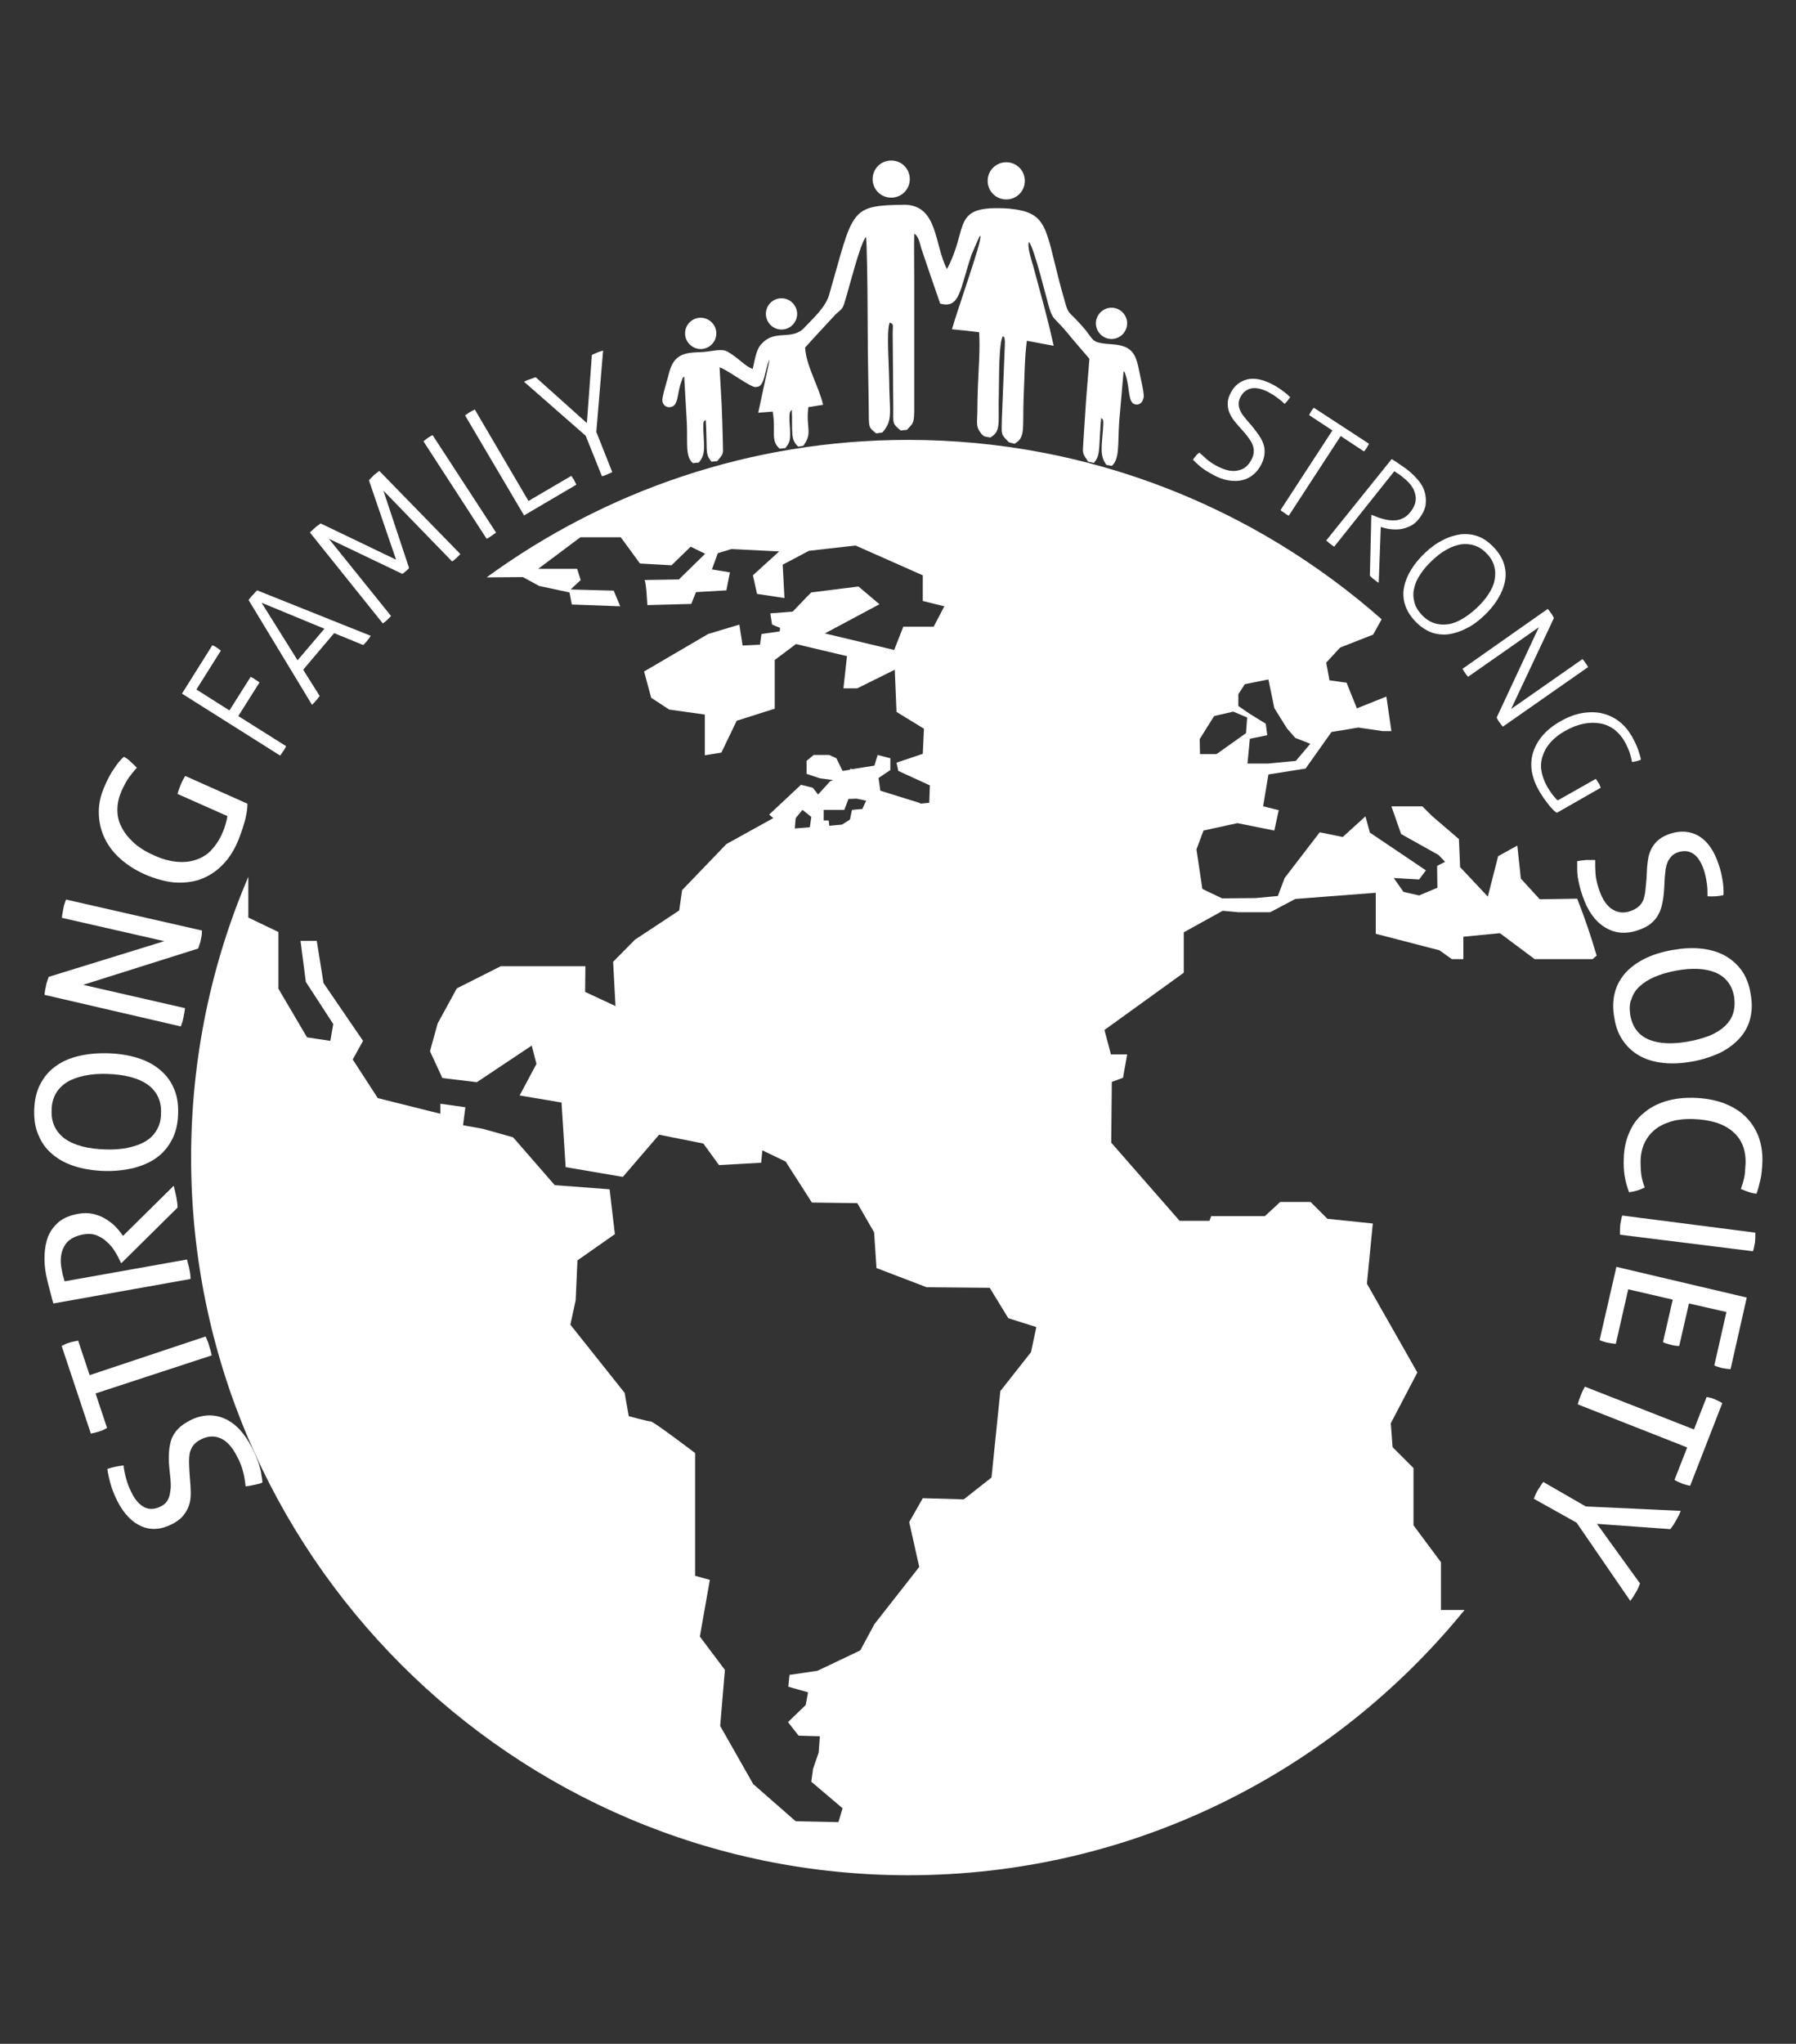<?xml version="1.0" encoding="UTF-8"?> <svg xmlns="http://www.w3.org/2000/svg" width="160" height="182" viewBox="0 0 160 182" fill="none"><rect x="0" y="0" width="160" height="182" fill="#333333" stroke="none"/><path fill-rule="evenodd" clip-rule="evenodd" d="M67.337 34.469C66.916 34.548 64.841 32.945 64.105 32.709C64.158 33.812 64.237 34.916 64.289 36.019C64.342 37.123 64.368 38.226 64.394 39.303C64.394 40.486 64.552 40.275 63.895 41.064C63.737 41.09 63.554 41.09 63.396 41.116C63.054 40.722 62.949 40.486 62.949 39.592C62.923 38.857 62.923 38.121 62.87 37.385C62.713 37.569 62.634 37.307 62.66 38.331C62.713 39.697 62.897 40.486 62.24 41.195C62.082 41.195 61.898 41.221 61.741 41.248C61.031 40.696 61.268 39.461 61.189 37.674C61.11 36.282 61.031 34.916 60.953 33.523C60.742 33.76 60.926 33.392 60.716 33.944C60.296 35.021 60.48 36.151 59.718 36.256C59.324 36.308 59.061 36.045 59.008 35.704C58.956 35.441 59.376 34.049 59.481 33.681C59.691 32.814 59.875 32.236 60.375 31.842C61.005 31.343 61.846 31.395 62.66 31.343C63.554 31.264 64.316 31.027 64.815 31.316C65.787 31.868 66.391 32.63 67.022 32.84C67.442 32.972 67.757 32.972 67.836 32.131C68.467 28.847 68.834 32.84 67.337 34.469Z" fill="white"></path><path fill-rule="evenodd" clip-rule="evenodd" d="M66.68 33.997C66.68 34.155 66.68 33.971 66.68 34.128C68.23 35.284 67.993 33.051 68.571 32C68.23 33.577 67.888 35.179 67.547 36.756C67.967 36.729 68.387 36.677 68.834 36.651C69.149 38.385 68.598 39.225 69.465 39.961C69.622 39.935 69.78 39.908 69.964 39.908C70.332 39.409 70.41 39.304 70.384 38.385C70.384 38.069 70.332 37.701 70.332 37.412C70.305 36.519 70.437 36.677 70.542 36.467C70.621 38.437 70.384 39.146 71.12 39.777C71.277 39.751 71.409 39.724 71.566 39.698C72.433 38.49 71.777 38.201 72.013 36.256C72.46 36.178 72.88 36.125 73.327 36.046C72.959 34.444 71.803 32.552 71.724 30.949C72.617 29.951 73.537 28.979 74.456 27.98C74.929 27.534 75.061 27.586 75.271 26.825C75.665 25.59 76.584 21.806 77.136 21.097C77.189 21.255 77.215 22.148 77.241 23.462C77.267 24.775 77.294 26.483 77.294 28.243C77.294 30.03 77.32 31.869 77.346 33.419C77.373 34.969 77.399 36.256 77.399 36.94C77.399 38.122 77.451 38.096 78.056 38.595C78.24 38.568 78.424 38.542 78.607 38.516C79.579 37.412 79.238 36.756 79.212 33.813C79.212 32.736 78.949 29.425 79.264 28.716C79.658 28.9 79.527 28.926 79.527 29.636C79.527 30.765 79.553 31.869 79.553 32.999C79.553 34.102 79.579 35.232 79.579 36.335C79.579 37.728 79.474 37.701 80.236 38.332C80.42 38.306 80.604 38.306 80.788 38.279C81.314 37.728 81.419 37.728 81.445 36.677C81.445 35.363 81.445 34.023 81.445 32.71C81.445 31.396 81.445 30.056 81.445 28.742C81.445 27.429 81.445 26.089 81.445 24.775C81.445 23.462 81.419 22.122 81.445 20.808C81.839 21.018 81.944 21.675 82.075 22.122C82.627 23.751 83.179 25.38 83.757 27.035C85.517 27.508 85.491 25.852 86.542 22.7C86.778 22.148 87.015 21.596 87.251 21.071C87.251 21.045 87.304 21.018 87.33 20.992C87.435 21.255 86.857 23.015 86.253 24.854C85.648 26.693 84.992 28.637 84.808 29.32C85.622 29.399 86.41 29.478 87.225 29.583C87.33 31.002 87.172 32.92 87.12 34.391C87.094 35.206 87.067 35.994 87.067 36.808C87.041 37.623 86.962 37.99 87.304 38.463C87.33 38.516 87.435 38.621 87.461 38.673C87.488 38.7 87.54 38.752 87.566 38.752C87.593 38.779 87.619 38.805 87.671 38.857C87.855 38.884 88.039 38.936 88.223 38.962C89.222 38.385 88.906 37.701 88.985 34.89C89.011 34.155 88.959 30.398 89.353 29.925C89.484 30.135 89.458 29.898 89.511 30.266C89.537 30.424 89.511 30.713 89.511 30.897C89.458 32.21 89.406 33.498 89.353 34.811C89.327 35.678 89.274 36.545 89.248 37.439C89.222 38.779 89.169 38.647 89.878 39.383C90.036 39.435 90.194 39.462 90.378 39.514C91.376 38.962 91.087 38.201 91.192 35.389C91.271 33.839 91.271 31.79 91.481 30.345C92.269 30.503 93.057 30.634 93.872 30.792C93.609 29.609 93.32 28.427 93.005 27.245C92.689 26.063 92.374 24.907 92.059 23.751C91.901 23.173 91.481 21.938 91.665 21.544C92.138 22.043 93.267 26.772 93.504 27.508C93.819 28.532 93.977 28.27 95.238 29.82C95.79 30.503 96.499 31.291 97.051 31.948C96.946 33.156 96.867 34.339 96.762 35.547C96.683 36.756 96.604 37.938 96.525 39.146C96.473 40.434 96.341 40.224 96.946 41.117C97.103 41.143 97.261 41.169 97.445 41.222C97.786 40.828 97.891 40.539 97.944 39.593C97.997 38.779 98.023 37.99 98.102 37.202C98.233 37.439 98.338 37.123 98.259 38.253C98.154 39.751 97.944 40.591 98.575 41.406C98.732 41.432 98.89 41.458 99.047 41.485C99.757 40.88 99.573 39.541 99.704 37.57C99.836 36.046 99.967 34.549 100.098 33.051C100.282 33.314 100.125 32.894 100.309 33.498C100.676 34.68 100.466 35.915 101.176 36.02C101.57 36.072 101.806 35.783 101.885 35.389C101.964 35.1 101.596 33.603 101.517 33.182C101.333 32.237 101.176 31.606 100.703 31.186C100.098 30.66 99.258 30.687 98.469 30.608C97.314 30.476 97.392 30.266 96.736 29.425C94.791 27.113 95.369 28.611 94.502 25.563C93.084 20.204 93.373 18.916 89.878 18.575C84.624 18.233 86.384 20.178 84.361 23.961C83.231 21.806 83.573 18.338 80.657 18.233C78.108 18.26 76.978 18.365 76.19 19.416C75.796 19.941 75.481 20.703 75.139 21.806C74.798 22.91 74.404 24.381 73.852 26.299C73.511 27.402 72.433 28.348 71.645 29.189C70.568 30.345 69.07 29.32 67.915 30.555C67.153 31.186 67.231 32.946 66.68 33.997Z" fill="white"></path><path fill-rule="evenodd" clip-rule="evenodd" d="M89.644 14.45C90.563 14.45 91.299 15.186 91.299 16.105C91.299 17.025 90.563 17.761 89.644 17.761C88.724 17.761 87.988 17.025 87.988 16.105C87.988 15.186 88.724 14.45 89.644 14.45Z" fill="white"></path><path fill-rule="evenodd" clip-rule="evenodd" d="M79.395 14.292C80.315 14.292 81.051 15.028 81.051 15.947C81.051 16.867 80.315 17.602 79.395 17.602C78.476 17.602 77.74 16.867 77.74 15.947C77.74 15.028 78.476 14.292 79.395 14.292Z" fill="white"></path><path fill-rule="evenodd" clip-rule="evenodd" d="M99.021 27.401C99.783 27.401 100.414 28.032 100.414 28.794C100.414 29.556 99.783 30.186 99.021 30.186C98.259 30.186 97.629 29.556 97.629 28.794C97.629 28.032 98.259 27.401 99.021 27.401Z" fill="white"></path><path fill-rule="evenodd" clip-rule="evenodd" d="M69.623 26.561C70.385 26.561 71.015 27.192 71.015 27.954C71.015 28.716 70.385 29.346 69.623 29.346C68.861 29.346 68.231 28.716 68.231 27.954C68.231 27.166 68.861 26.561 69.623 26.561Z" fill="white"></path><path fill-rule="evenodd" clip-rule="evenodd" d="M62.424 28.296C63.186 28.296 63.816 28.926 63.816 29.688C63.816 30.45 63.186 31.081 62.424 31.081C61.662 31.081 61.031 30.45 61.031 29.688C61.031 28.9 61.662 28.296 62.424 28.296Z" fill="white"></path><path d="M52.178 38.805L46.687 33.997C46.739 33.971 46.818 33.918 46.897 33.892C47.002 33.839 47.081 33.813 47.186 33.787C47.265 33.76 47.37 33.708 47.475 33.681C47.58 33.629 47.685 33.603 47.738 33.603L52.283 37.675L52.73 31.606C52.809 31.58 52.861 31.527 52.966 31.501C53.045 31.475 53.124 31.422 53.203 31.396C53.281 31.369 53.386 31.317 53.492 31.291C53.597 31.265 53.675 31.238 53.728 31.212L53.124 38.463L54.542 42.036C54.49 42.062 54.411 42.115 54.332 42.141C54.253 42.168 54.175 42.22 54.096 42.246C54.017 42.273 53.912 42.325 53.833 42.352C53.754 42.378 53.675 42.404 53.623 42.404L52.178 38.805ZM41.432 36.992C41.485 36.966 41.538 36.913 41.616 36.861C41.695 36.808 41.774 36.755 41.853 36.703C41.932 36.65 42.01 36.624 42.089 36.572C42.168 36.545 42.247 36.493 42.299 36.466L47.081 44.611L50.891 42.378C50.943 42.43 50.969 42.483 51.022 42.562C51.075 42.641 51.127 42.693 51.153 42.772C51.18 42.851 51.232 42.903 51.258 42.982C51.285 43.061 51.337 43.113 51.337 43.166L46.687 45.898L41.432 36.992ZM37.728 39.304C37.781 39.251 37.833 39.199 37.912 39.146C37.991 39.094 38.069 39.041 38.122 38.989C38.201 38.936 38.28 38.883 38.332 38.857C38.411 38.805 38.49 38.778 38.542 38.752L44.191 47.422C44.139 47.475 44.086 47.527 44.007 47.553C43.928 47.606 43.876 47.658 43.797 47.711C43.718 47.764 43.639 47.816 43.56 47.869C43.482 47.921 43.403 47.947 43.35 47.974L37.728 39.304ZM27.613 47.422C27.639 47.37 27.718 47.317 27.797 47.238C27.876 47.159 27.981 47.081 28.06 47.002C28.139 46.923 28.217 46.844 28.322 46.792C28.427 46.713 28.506 46.66 28.559 46.608L35.285 49.839L32.868 42.772C32.894 42.719 32.973 42.667 33.051 42.562C33.157 42.483 33.235 42.404 33.288 42.325C33.367 42.273 33.446 42.194 33.551 42.115C33.656 42.036 33.735 41.984 33.787 41.931L41.012 49.34C40.959 49.392 40.907 49.445 40.854 49.498C40.802 49.55 40.723 49.629 40.67 49.681C40.592 49.734 40.539 49.813 40.46 49.865C40.382 49.918 40.329 49.971 40.276 49.997L34.155 43.691L36.441 50.575C36.414 50.627 36.362 50.68 36.309 50.732C36.257 50.785 36.204 50.811 36.152 50.864C36.099 50.916 36.047 50.943 35.994 50.995C35.941 51.048 35.889 51.074 35.836 51.1L29.294 47.974L34.838 54.857C34.785 54.91 34.733 54.962 34.68 55.015C34.628 55.067 34.549 55.146 34.496 55.199C34.418 55.251 34.365 55.33 34.286 55.383C34.208 55.435 34.155 55.488 34.102 55.514L27.613 47.422ZM28.9 55.987L23.304 53.675L26.51 58.798L28.9 55.987ZM22.148 53.438C22.175 53.386 22.227 53.307 22.306 53.228C22.385 53.123 22.437 53.044 22.516 52.992C22.595 52.913 22.648 52.834 22.726 52.755C22.805 52.677 22.858 52.598 22.91 52.572L33.025 56.617C32.999 56.67 32.946 56.723 32.894 56.828C32.815 56.907 32.763 56.985 32.71 57.064C32.657 57.117 32.605 57.196 32.526 57.274C32.447 57.353 32.395 57.406 32.342 57.432L29.767 56.381L27.009 59.639L28.48 61.977C28.427 62.03 28.375 62.108 28.322 62.187C28.27 62.266 28.191 62.345 28.139 62.398C28.086 62.476 28.007 62.555 27.955 62.608C27.876 62.687 27.823 62.739 27.797 62.765L22.148 53.438ZM16.211 61.767L18.917 57.458C18.969 57.484 19.022 57.511 19.101 57.537C19.18 57.59 19.232 57.616 19.311 57.668C19.363 57.695 19.442 57.747 19.495 57.8C19.574 57.852 19.626 57.905 19.679 57.931L17.498 61.399L20.441 63.264L22.332 60.269C22.385 60.296 22.437 60.322 22.516 60.374C22.595 60.401 22.648 60.453 22.726 60.506C22.779 60.532 22.858 60.585 22.936 60.637C23.015 60.69 23.068 60.742 23.12 60.769L21.229 63.764L25.485 66.443C25.459 66.496 25.432 66.575 25.38 66.654C25.327 66.732 25.301 66.811 25.248 66.864C25.196 66.943 25.143 67.021 25.091 67.1C25.038 67.179 24.986 67.232 24.959 67.284L16.211 61.767ZM15.817 70.7C15.843 70.568 15.896 70.437 15.948 70.279C16.001 70.148 16.053 69.99 16.106 69.859C16.158 69.728 16.237 69.596 16.29 69.465C16.368 69.333 16.447 69.202 16.5 69.097L22.043 71.567C22.043 71.829 22.017 72.118 21.964 72.407C21.912 72.696 21.859 72.985 21.754 73.301C21.675 73.59 21.57 73.905 21.465 74.194C21.36 74.483 21.255 74.772 21.15 75.008C20.782 75.849 20.309 76.558 19.731 77.11C19.18 77.662 18.523 78.056 17.813 78.319C17.104 78.555 16.342 78.634 15.528 78.581C14.713 78.503 13.846 78.266 12.927 77.872C12.033 77.478 11.271 76.979 10.641 76.401C10.01 75.823 9.564 75.192 9.249 74.483C8.933 73.773 8.802 73.038 8.802 72.276C8.802 71.514 8.986 70.726 9.354 69.938C9.616 69.333 9.879 68.834 10.168 68.44C10.431 68.02 10.72 67.678 11.035 67.389C11.271 67.521 11.482 67.652 11.639 67.836C11.823 67.993 12.007 68.177 12.191 68.361C11.955 68.624 11.744 68.887 11.508 69.202C11.271 69.517 11.061 69.938 10.825 70.437C10.588 70.989 10.457 71.54 10.457 72.092C10.457 72.644 10.562 73.169 10.825 73.642C11.061 74.141 11.429 74.588 11.902 75.035C12.375 75.455 12.979 75.849 13.715 76.164C14.45 76.506 15.16 76.69 15.764 76.742C16.395 76.795 16.946 76.742 17.472 76.558C17.997 76.374 18.444 76.112 18.812 75.718C19.18 75.324 19.495 74.877 19.758 74.299C19.915 73.957 20.02 73.668 20.099 73.379C20.178 73.117 20.23 72.88 20.257 72.67L15.817 70.7ZM3.968 88.591C3.968 88.46 3.994 88.329 4.02 88.171C4.047 88.04 4.073 87.908 4.099 87.777C4.125 87.645 4.152 87.514 4.204 87.383C4.257 87.251 4.283 87.12 4.336 86.989L14.634 83.81L5.518 81.734C5.518 81.603 5.544 81.445 5.57 81.314C5.597 81.156 5.623 81.025 5.649 80.867C5.675 80.736 5.702 80.604 5.754 80.473C5.807 80.342 5.833 80.21 5.886 80.105L17.997 82.864C17.997 82.995 17.971 83.126 17.971 83.284C17.945 83.415 17.919 83.573 17.892 83.678C17.866 83.81 17.84 83.941 17.787 84.072C17.735 84.204 17.708 84.335 17.656 84.466L7.409 87.698L16.474 89.773C16.474 89.905 16.447 90.036 16.421 90.194C16.395 90.325 16.368 90.483 16.342 90.614C16.316 90.772 16.263 90.903 16.237 91.035C16.184 91.166 16.158 91.297 16.106 91.402L3.968 88.591ZM14.345 99.126C14.372 98.549 14.267 98.049 14.056 97.629C13.846 97.209 13.531 96.841 13.111 96.552C12.69 96.263 12.191 96.053 11.587 95.895C10.982 95.737 10.326 95.659 9.564 95.632C8.802 95.606 8.145 95.659 7.515 95.79C6.91 95.921 6.385 96.105 5.964 96.368C5.544 96.631 5.203 96.972 4.966 97.392C4.73 97.813 4.598 98.312 4.598 98.864C4.572 99.442 4.677 99.941 4.887 100.361C5.097 100.782 5.413 101.15 5.833 101.439C6.253 101.728 6.753 101.938 7.357 102.095C7.961 102.253 8.644 102.332 9.38 102.358C10.142 102.384 10.825 102.332 11.429 102.2C12.033 102.069 12.559 101.885 12.979 101.622C13.426 101.36 13.741 101.018 13.978 100.598C14.214 100.204 14.345 99.704 14.345 99.126ZM15.869 99.179C15.843 100.072 15.659 100.861 15.318 101.491C14.976 102.148 14.529 102.673 13.951 103.094C13.373 103.514 12.69 103.803 11.902 104.013C11.114 104.197 10.247 104.302 9.327 104.276C8.408 104.25 7.541 104.118 6.753 103.882C5.964 103.645 5.308 103.304 4.756 102.857C4.204 102.411 3.758 101.859 3.469 101.176C3.153 100.519 3.022 99.731 3.048 98.838C3.074 97.944 3.258 97.156 3.6 96.525C3.941 95.869 4.388 95.343 4.992 94.923C5.57 94.502 6.253 94.214 7.042 94.03C7.83 93.846 8.697 93.767 9.616 93.793C10.562 93.82 11.403 93.951 12.191 94.187C12.979 94.424 13.636 94.765 14.188 95.212C14.739 95.659 15.186 96.21 15.475 96.893C15.764 97.498 15.896 98.286 15.869 99.179ZM4.756 116.072C4.677 115.836 4.625 115.599 4.572 115.416C4.519 115.205 4.467 115.021 4.414 114.811C4.362 114.627 4.309 114.417 4.257 114.207C4.204 113.997 4.152 113.76 4.099 113.498C3.994 112.92 3.941 112.342 3.968 111.737C3.994 111.159 4.099 110.608 4.283 110.108C4.493 109.609 4.808 109.189 5.229 108.821C5.675 108.453 6.253 108.217 6.989 108.085C7.436 108.007 7.856 108.007 8.224 108.085C8.618 108.164 8.96 108.296 9.301 108.48C9.616 108.663 9.905 108.874 10.168 109.11C10.431 109.373 10.641 109.609 10.825 109.872L10.956 110.056L15.475 105.59C15.554 105.879 15.633 106.246 15.712 106.614C15.764 106.929 15.817 107.218 15.817 107.534L10.851 112.447L10.772 112.473L10.72 112.342C10.588 112.053 10.431 111.737 10.221 111.422C10.037 111.107 9.8 110.818 9.511 110.581C9.249 110.319 8.933 110.135 8.592 110.003C8.25 109.872 7.856 109.846 7.409 109.925C6.595 110.082 6.017 110.424 5.728 110.975C5.413 111.527 5.334 112.21 5.492 113.025C5.518 113.209 5.57 113.393 5.597 113.55C5.649 113.708 5.702 113.892 5.754 114.102L16.657 112.158C16.684 112.289 16.736 112.42 16.762 112.578C16.815 112.736 16.841 112.867 16.868 112.998C16.894 113.13 16.92 113.287 16.946 113.445C16.973 113.603 16.973 113.76 16.973 113.892L4.756 116.072ZM8.513 124.085L9.538 127.159C9.432 127.212 9.327 127.264 9.196 127.343C9.065 127.396 8.933 127.448 8.828 127.475C8.697 127.501 8.592 127.553 8.46 127.58C8.329 127.606 8.198 127.632 8.093 127.659L5.492 119.856C5.597 119.803 5.702 119.75 5.807 119.698C5.912 119.645 6.043 119.593 6.175 119.567C6.306 119.514 6.437 119.488 6.569 119.462C6.7 119.435 6.831 119.409 6.963 119.383L7.987 122.457L18.313 119.015C18.418 119.251 18.549 119.514 18.628 119.829C18.733 120.145 18.812 120.434 18.864 120.696L8.513 124.085ZM21.886 132.361C21.833 131.967 21.78 131.547 21.675 131.127C21.57 130.706 21.413 130.233 21.124 129.708C20.703 128.867 20.204 128.315 19.652 128.079C19.101 127.842 18.523 127.869 17.945 128.158C17.656 128.289 17.419 128.473 17.262 128.657C17.104 128.841 16.999 129.077 16.92 129.314C16.868 129.576 16.841 129.839 16.841 130.181C16.841 130.496 16.868 130.89 16.894 131.31L16.973 132.361C16.999 132.729 16.999 133.071 16.973 133.386C16.946 133.701 16.868 134.017 16.736 134.306C16.605 134.595 16.421 134.857 16.211 135.094C15.974 135.33 15.659 135.567 15.265 135.751C14.319 136.223 13.426 136.276 12.585 135.908C11.744 135.54 11.009 134.778 10.431 133.622C10.194 133.123 9.984 132.65 9.853 132.151C9.721 131.678 9.616 131.232 9.564 130.811C10.01 130.654 10.51 130.549 11.009 130.496C11.035 130.838 11.114 131.205 11.219 131.599C11.324 132.02 11.482 132.44 11.718 132.913C12.033 133.57 12.428 133.99 12.874 134.227C13.321 134.437 13.794 134.411 14.319 134.148C14.529 134.043 14.713 133.911 14.845 133.728C14.976 133.544 15.055 133.36 15.107 133.15C15.16 132.939 15.186 132.703 15.212 132.466C15.212 132.23 15.212 131.967 15.186 131.705L15.081 130.68C15.028 130.181 15.028 129.734 15.055 129.314C15.081 128.893 15.16 128.526 15.265 128.184C15.396 127.842 15.58 127.527 15.869 127.238C16.132 126.949 16.5 126.713 16.946 126.476C17.997 125.951 19.022 125.898 19.994 126.319C20.966 126.739 21.78 127.606 22.464 128.946C22.621 129.261 22.753 129.55 22.858 129.813C22.963 130.076 23.068 130.338 23.12 130.575C23.199 130.811 23.252 131.048 23.278 131.284C23.331 131.521 23.357 131.757 23.383 132.02C23.147 132.125 22.884 132.177 22.621 132.23C22.411 132.283 22.148 132.335 21.886 132.361Z" fill="white"></path><path d="M141.269 134.147L149.728 134.541C149.676 134.673 149.623 134.83 149.544 134.962C149.466 135.119 149.387 135.251 149.308 135.408C149.229 135.54 149.15 135.671 149.071 135.803C148.966 135.934 148.888 136.065 148.809 136.17L142.267 135.697L146.103 141.004C146.05 141.136 145.998 141.267 145.945 141.399C145.892 141.53 145.814 141.661 145.735 141.793C145.656 141.924 145.577 142.055 145.498 142.187C145.42 142.318 145.314 142.449 145.236 142.555L140.454 135.592L136.645 133.464C136.697 133.333 136.75 133.202 136.802 133.07C136.855 132.939 136.934 132.807 137.012 132.676C137.091 132.545 137.17 132.44 137.249 132.308C137.328 132.177 137.406 132.072 137.485 131.967L141.269 134.147ZM150.911 127.29L152.04 124.4C152.145 124.426 152.277 124.453 152.408 124.479C152.539 124.505 152.645 124.558 152.776 124.61C152.881 124.663 153.012 124.715 153.117 124.768C153.223 124.821 153.328 124.873 153.433 124.952L150.569 132.308C150.464 132.282 150.333 132.256 150.227 132.229C150.122 132.203 149.991 132.151 149.886 132.124C149.781 132.072 149.649 132.019 149.518 131.967C149.387 131.914 149.282 131.835 149.177 131.783L150.306 128.893L140.559 125.057C140.612 124.794 140.717 124.532 140.822 124.269C140.927 123.98 141.058 123.717 141.19 123.481L150.911 127.29ZM155.613 115.546L154.168 121.931C153.932 121.904 153.695 121.878 153.433 121.826C153.328 121.799 153.196 121.773 153.065 121.72C152.934 121.694 152.828 121.642 152.723 121.589L153.801 116.834L150.464 116.072L149.597 119.855C149.492 119.855 149.36 119.855 149.229 119.829C149.098 119.803 148.993 119.803 148.861 119.75C148.73 119.724 148.625 119.697 148.493 119.645C148.362 119.619 148.257 119.566 148.152 119.514L149.019 115.73L145.052 114.811L143.948 119.671C143.738 119.645 143.475 119.619 143.213 119.566C143.081 119.54 142.976 119.514 142.845 119.461C142.714 119.435 142.608 119.382 142.503 119.33L144.001 112.814L155.613 115.546ZM156.375 109.766C156.375 109.898 156.375 110.029 156.375 110.187C156.375 110.344 156.349 110.476 156.349 110.607C156.323 110.738 156.296 110.896 156.27 111.027C156.244 111.159 156.218 111.29 156.165 111.422L144.316 109.95C144.316 109.819 144.316 109.688 144.316 109.53C144.316 109.399 144.342 109.241 144.342 109.083C144.369 108.926 144.395 108.794 144.421 108.637C144.447 108.479 144.474 108.348 144.526 108.243L156.375 109.766ZM146.523 105.747C146.05 105.983 145.577 106.115 145.131 106.167C144.947 105.694 144.815 105.221 144.736 104.722C144.658 104.223 144.631 103.697 144.658 103.146C144.684 102.279 144.842 101.517 145.157 100.834C145.446 100.151 145.866 99.573 146.418 99.126C146.97 98.653 147.6 98.311 148.362 98.075C149.124 97.839 149.965 97.734 150.911 97.76C151.856 97.786 152.723 97.944 153.485 98.207C154.247 98.495 154.904 98.863 155.429 99.362C155.955 99.862 156.349 100.44 156.638 101.149C156.901 101.832 157.032 102.62 157.006 103.461C156.98 104.092 156.927 104.643 156.822 105.09C156.717 105.536 156.612 105.931 156.48 106.298C156.218 106.272 155.981 106.22 155.771 106.141C155.561 106.062 155.324 105.983 155.088 105.878C155.14 105.72 155.193 105.563 155.246 105.405C155.298 105.248 155.324 105.09 155.377 104.906C155.403 104.722 155.456 104.538 155.456 104.328C155.482 104.118 155.482 103.855 155.508 103.592C155.535 102.384 155.167 101.438 154.352 100.755C153.564 100.072 152.382 99.704 150.858 99.651C150.07 99.625 149.387 99.704 148.809 99.888C148.231 100.072 147.758 100.308 147.364 100.65C146.97 100.991 146.681 101.385 146.47 101.858C146.26 102.331 146.155 102.883 146.155 103.461C146.155 103.934 146.181 104.354 146.234 104.722C146.287 105.037 146.392 105.405 146.523 105.747ZM145.236 90.403C145.341 90.955 145.525 91.402 145.814 91.77C146.103 92.138 146.47 92.4 146.917 92.584C147.364 92.768 147.889 92.873 148.467 92.899C149.045 92.926 149.702 92.873 150.438 92.742C151.147 92.61 151.778 92.427 152.329 92.216C152.881 91.98 153.328 91.691 153.669 91.376C154.011 91.034 154.273 90.666 154.405 90.22C154.536 89.773 154.562 89.3 154.484 88.748C154.379 88.197 154.195 87.75 153.906 87.408C153.617 87.041 153.249 86.778 152.802 86.594C152.356 86.41 151.83 86.305 151.252 86.279C150.648 86.252 150.017 86.305 149.308 86.436C148.599 86.568 147.968 86.752 147.416 86.988C146.865 87.225 146.418 87.513 146.076 87.829C145.709 88.17 145.472 88.538 145.341 88.985C145.157 89.353 145.157 89.852 145.236 90.403ZM143.817 90.64C143.659 89.799 143.686 89.037 143.869 88.354C144.053 87.671 144.395 87.093 144.842 86.594C145.314 86.095 145.892 85.674 146.602 85.333C147.311 84.991 148.099 84.755 148.993 84.597C149.886 84.44 150.7 84.387 151.489 84.466C152.277 84.545 152.96 84.729 153.564 85.044C154.168 85.359 154.694 85.806 155.114 86.358C155.535 86.936 155.824 87.645 155.955 88.486C156.113 89.326 156.086 90.088 155.902 90.771C155.718 91.454 155.377 92.032 154.904 92.532C154.431 93.031 153.853 93.451 153.144 93.793C152.434 94.108 151.646 94.371 150.753 94.528C149.86 94.686 149.045 94.739 148.257 94.66C147.469 94.581 146.786 94.397 146.181 94.082C145.577 93.766 145.052 93.32 144.658 92.768C144.237 92.216 143.948 91.507 143.817 90.64ZM142.109 76.584C142.109 76.978 142.109 77.372 142.136 77.766C142.162 78.187 142.267 78.66 142.451 79.211C142.74 80.078 143.134 80.656 143.633 80.972C144.132 81.287 144.684 81.34 145.262 81.129C145.551 81.024 145.787 80.893 145.971 80.735C146.155 80.578 146.287 80.394 146.392 80.157C146.47 79.921 146.549 79.658 146.576 79.343C146.602 79.028 146.654 78.686 146.681 78.266L146.733 77.241C146.759 76.899 146.812 76.558 146.865 76.269C146.943 75.954 147.048 75.691 147.206 75.428C147.364 75.165 147.574 74.929 147.81 74.745C148.073 74.535 148.388 74.377 148.782 74.246C149.728 73.931 150.595 74.009 151.357 74.456C152.119 74.929 152.697 75.743 153.091 76.926C153.275 77.425 153.38 77.924 153.459 78.397C153.538 78.87 153.564 79.317 153.538 79.711C153.091 79.816 152.618 79.842 152.119 79.816C152.119 79.5 152.119 79.133 152.067 78.739C152.014 78.344 151.935 77.898 151.778 77.425C151.541 76.768 151.252 76.295 150.858 76.032C150.464 75.77 150.017 75.717 149.466 75.901C149.255 75.98 149.071 76.085 148.914 76.243C148.782 76.4 148.651 76.558 148.572 76.742C148.493 76.926 148.441 77.136 148.388 77.372C148.362 77.609 148.336 77.845 148.31 78.108L148.257 79.106C148.231 79.579 148.178 80.026 148.099 80.394C148.021 80.788 147.915 81.129 147.732 81.445C147.574 81.76 147.337 82.022 147.048 82.259C146.759 82.496 146.392 82.679 145.919 82.837C144.842 83.205 143.869 83.126 142.976 82.574C142.109 82.049 141.426 81.103 140.98 79.763C140.874 79.448 140.769 79.133 140.717 78.87C140.638 78.607 140.612 78.344 140.559 78.108C140.533 77.871 140.507 77.635 140.507 77.399C140.507 77.162 140.507 76.926 140.507 76.689C140.743 76.637 141.006 76.61 141.269 76.584C141.584 76.584 141.847 76.584 142.109 76.584ZM142.162 69.359C142.188 69.412 142.241 69.464 142.293 69.543C142.346 69.622 142.372 69.674 142.424 69.753C142.477 69.806 142.503 69.885 142.53 69.963C142.556 70.042 142.582 70.095 142.608 70.147L138.694 72.38C138.562 72.302 138.405 72.17 138.273 72.013C138.116 71.855 137.984 71.697 137.853 71.513C137.722 71.33 137.564 71.146 137.433 70.936C137.301 70.725 137.17 70.541 137.065 70.331C136.75 69.779 136.566 69.254 136.461 68.676C136.382 68.124 136.408 67.573 136.566 67.047C136.723 66.522 136.986 66.022 137.406 65.523C137.801 65.05 138.352 64.604 139.009 64.236C139.692 63.842 140.323 63.605 140.953 63.5C141.584 63.395 142.188 63.395 142.74 63.527C143.291 63.658 143.791 63.895 144.237 64.236C144.684 64.578 145.052 65.024 145.367 65.55C145.63 66.022 145.814 66.417 145.945 66.784C146.05 67.126 146.155 67.415 146.181 67.651C146.05 67.704 145.919 67.757 145.787 67.783C145.682 67.809 145.551 67.835 145.393 67.862C145.367 67.678 145.288 67.415 145.209 67.1C145.104 66.784 144.947 66.417 144.71 65.996C144.474 65.576 144.158 65.234 143.791 64.945C143.423 64.683 143.029 64.499 142.556 64.42C142.109 64.341 141.61 64.341 141.085 64.446C140.559 64.551 140.007 64.761 139.456 65.077C138.878 65.392 138.431 65.76 138.09 66.154C137.748 66.548 137.538 66.968 137.406 67.389C137.275 67.809 137.249 68.256 137.328 68.676C137.406 69.123 137.564 69.543 137.774 69.937C137.958 70.279 138.142 70.541 138.3 70.752C138.457 70.962 138.615 71.146 138.773 71.277L142.162 69.359ZM137.879 54.226C137.932 54.279 137.984 54.331 138.037 54.41C138.09 54.489 138.142 54.568 138.195 54.62C138.247 54.673 138.273 54.752 138.326 54.83C138.379 54.909 138.405 54.988 138.431 55.041L134.622 63.133L140.98 58.693C141.032 58.745 141.058 58.798 141.111 58.85C141.163 58.903 141.19 58.955 141.242 59.034C141.269 59.087 141.321 59.139 141.374 59.218C141.426 59.297 141.452 59.349 141.479 59.402L133.886 64.709C133.86 64.683 133.807 64.604 133.728 64.525C133.676 64.446 133.623 64.367 133.571 64.315C133.544 64.262 133.492 64.183 133.439 64.105C133.387 64.026 133.36 63.947 133.334 63.895L137.091 55.855L130.786 60.269C130.733 60.216 130.707 60.164 130.654 60.111C130.602 60.059 130.576 60.006 130.523 59.927C130.47 59.849 130.418 59.796 130.392 59.717C130.339 59.638 130.313 59.586 130.287 59.559L137.879 54.226ZM126.661 54.752C127.003 55.119 127.37 55.356 127.764 55.487C128.158 55.619 128.553 55.645 128.973 55.592C129.393 55.54 129.814 55.382 130.26 55.119C130.707 54.857 131.127 54.541 131.548 54.147C131.968 53.753 132.336 53.333 132.599 52.913C132.888 52.492 133.071 52.072 133.15 51.651C133.229 51.231 133.229 50.837 133.124 50.443C133.019 50.049 132.809 49.655 132.467 49.313C132.126 48.945 131.758 48.709 131.364 48.578C130.97 48.446 130.576 48.42 130.155 48.472C129.735 48.551 129.314 48.683 128.868 48.945C128.421 49.182 128.001 49.523 127.58 49.917C127.16 50.312 126.792 50.732 126.53 51.152C126.241 51.573 126.057 51.993 125.978 52.413C125.873 52.834 125.899 53.228 126.004 53.622C126.083 53.99 126.319 54.384 126.661 54.752ZM126.057 55.303C125.61 54.83 125.321 54.331 125.163 53.832C125.006 53.307 124.98 52.807 125.085 52.282C125.19 51.757 125.4 51.231 125.715 50.732C126.03 50.206 126.451 49.707 126.95 49.234C127.449 48.761 127.975 48.367 128.526 48.105C129.052 47.816 129.603 47.658 130.129 47.579C130.654 47.527 131.18 47.579 131.679 47.763C132.178 47.947 132.651 48.289 133.098 48.761C133.544 49.234 133.833 49.733 133.991 50.233C134.149 50.758 134.175 51.257 134.07 51.783C133.965 52.308 133.755 52.807 133.439 53.333C133.124 53.858 132.704 54.358 132.204 54.83C131.705 55.303 131.18 55.697 130.628 55.96C130.076 56.249 129.551 56.407 129.025 56.486C128.5 56.538 127.975 56.486 127.475 56.302C126.976 56.092 126.503 55.776 126.057 55.303ZM123.981 40.88C124.139 40.985 124.27 41.064 124.402 41.142C124.507 41.221 124.638 41.3 124.743 41.379C124.848 41.458 124.98 41.536 125.085 41.615C125.19 41.694 125.347 41.799 125.505 41.931C125.82 42.193 126.109 42.482 126.372 42.798C126.635 43.113 126.819 43.454 126.924 43.822C127.029 44.19 127.055 44.558 127.002 44.978C126.924 45.372 126.74 45.793 126.398 46.213C126.188 46.476 125.952 46.686 125.689 46.817C125.426 46.949 125.137 47.054 124.848 47.106C124.559 47.159 124.27 47.159 123.981 47.133C123.692 47.106 123.403 47.054 123.114 46.949L123.009 46.922L122.825 51.888C122.746 51.862 122.668 51.809 122.615 51.757C122.536 51.704 122.484 51.651 122.405 51.599C122.326 51.546 122.273 51.494 122.221 51.441C122.168 51.389 122.09 51.336 122.037 51.257L122.168 45.871L122.195 45.845L122.457 45.95C122.746 46.082 123.009 46.16 123.324 46.239C123.613 46.318 123.902 46.344 124.165 46.344C124.428 46.344 124.691 46.292 124.953 46.16C125.216 46.055 125.426 45.871 125.636 45.609C126.057 45.083 126.214 44.558 126.083 44.032C125.978 43.507 125.636 43.034 125.085 42.587C124.953 42.482 124.822 42.377 124.691 42.272C124.559 42.193 124.402 42.088 124.218 41.957L118.858 48.683C118.805 48.656 118.753 48.604 118.674 48.551C118.595 48.499 118.543 48.446 118.49 48.42C118.438 48.367 118.359 48.315 118.306 48.262C118.254 48.21 118.201 48.157 118.149 48.131L123.981 40.88ZM118.7 38.331L116.625 36.965C116.651 36.913 116.677 36.86 116.704 36.807C116.73 36.755 116.782 36.676 116.809 36.623C116.835 36.571 116.888 36.518 116.914 36.466C116.966 36.413 116.993 36.361 117.045 36.308L121.958 39.514C121.932 39.566 121.906 39.619 121.879 39.671C121.853 39.724 121.801 39.776 121.774 39.855C121.748 39.908 121.695 39.96 121.643 40.039C121.59 40.118 121.564 40.144 121.512 40.197L119.436 38.83L114.812 45.924C114.759 45.898 114.707 45.871 114.628 45.819C114.549 45.766 114.497 45.74 114.444 45.688C114.365 45.635 114.313 45.583 114.234 45.556C114.181 45.504 114.129 45.477 114.076 45.425L118.7 38.331ZM106.851 40.302C106.93 40.38 107.035 40.486 107.14 40.564C107.246 40.669 107.351 40.748 107.482 40.88C107.613 40.985 107.745 41.09 107.902 41.195C108.06 41.3 108.27 41.431 108.48 41.536C108.848 41.72 109.19 41.852 109.505 41.904C109.82 41.957 110.083 41.957 110.346 41.878C110.608 41.825 110.819 41.72 111.003 41.563C111.186 41.405 111.344 41.195 111.475 40.959C111.607 40.722 111.659 40.512 111.686 40.328C111.712 40.144 111.686 39.934 111.633 39.724C111.554 39.514 111.449 39.277 111.265 39.041C111.081 38.778 110.845 38.489 110.53 38.147C110.319 37.911 110.109 37.674 109.925 37.438C109.741 37.202 109.61 36.939 109.505 36.702C109.4 36.44 109.374 36.177 109.374 35.888C109.374 35.599 109.479 35.284 109.663 34.942C109.978 34.338 110.477 33.944 111.108 33.786C111.764 33.629 112.5 33.786 113.367 34.233C113.525 34.312 113.709 34.417 113.866 34.522C114.024 34.627 114.181 34.732 114.313 34.837C114.444 34.942 114.576 35.021 114.681 35.126C114.786 35.231 114.865 35.31 114.943 35.362C114.865 35.468 114.786 35.573 114.707 35.678C114.628 35.783 114.523 35.888 114.444 35.967C114.287 35.809 114.076 35.625 113.814 35.441C113.551 35.231 113.288 35.073 112.999 34.916C112.369 34.6 111.843 34.495 111.423 34.6C111.003 34.706 110.714 34.968 110.503 35.362C110.398 35.573 110.346 35.783 110.346 35.967C110.346 36.151 110.398 36.361 110.477 36.545C110.556 36.729 110.687 36.939 110.845 37.123C111.002 37.333 111.186 37.543 111.37 37.753C111.633 38.042 111.843 38.331 112.053 38.62C112.264 38.909 112.421 39.172 112.526 39.461C112.631 39.75 112.684 40.039 112.658 40.354C112.631 40.669 112.553 40.985 112.369 41.353C112.158 41.747 111.922 42.062 111.607 42.298C111.318 42.535 110.976 42.693 110.608 42.771C110.241 42.85 109.847 42.85 109.4 42.771C108.98 42.693 108.507 42.535 108.06 42.272C107.613 42.036 107.246 41.799 106.983 41.589C106.72 41.379 106.484 41.142 106.273 40.932C106.352 40.827 106.431 40.722 106.536 40.591C106.641 40.459 106.746 40.38 106.851 40.302Z" fill="white"></path><path d="M128.237 84.623L129.341 85.412H130.365V83.415L133.623 83.1L136.723 85.412H141.873L142.241 85.096C141.741 83.389 141.163 81.681 140.507 80.026L137.17 80.078L135.488 78.239L135.173 75.297L133.465 76.243L132.546 79.842L130.076 77.215L129.971 74.719L127.58 72.669L126.713 71.802H123.955L124.822 74.272L128.158 76.137L128.736 76.742L128.027 77.109L128.053 79.054L126.424 79.737L125.032 79.421L124.165 78.187L126.424 78.318L127.029 77.504L122.037 74.141L121.643 72.696L119.62 74.535L117.571 74.114L114.444 78.187L113.84 79.789L111.843 79.973L108.874 79.999L107.114 79.159L106.589 75.638L107.219 73.957L110.24 73.3L113.525 73.957L113.919 72.144L112.526 71.802L112.999 68.965L116.309 68.439L118.621 65.182L121.012 64.788L123.167 65.103H123.955L123.508 62.029L120.881 63.08L119.961 60.794L118.438 60.584L118.149 59.008L119.383 57.668L122.326 56.512L123.088 55.146C111.817 45.215 97.052 39.172 80.894 39.172C66.865 39.172 53.912 43.717 43.35 51.415L46.582 51.389L48.027 52.177L50.733 52.755L50.943 53.832L55.252 53.99L54.674 52.597L50.838 52.492L51.731 51.651L51.416 50.653H47.948L51.705 47.842H55.304L57.012 50.18L59.823 50.338L61.531 48.682L62.819 49.313L60.48 51.599C60.48 51.599 57.249 51.651 57.406 51.651C57.564 51.651 57.669 53.885 57.669 53.885L61.584 53.779L62.004 52.728L64.71 52.571L65.025 50.968L63.423 50.706L63.948 49.261L65.157 48.893L69.413 49.103L67.075 51.231L67.442 52.886L69.886 53.254L69.728 50.285L72.066 49.05L76.218 48.578L82.208 51.231V53.517L84.126 53.99L83.18 55.802H80.474L79.659 57.878L73.485 56.407L78.346 53.806L76.48 52.229L72.277 52.755L71.909 53.123H71.882L71.83 53.201L70.621 54.462L68.625 54.62L68.782 55.618L69.492 55.907L69.466 56.223L67.837 56.459L67.705 57.405L66.155 57.484L65.866 55.618L63.081 56.459L57.38 59.796L58.011 62.134L59.613 63.185L62.792 63.632V67.257L64.263 67.021L65.63 64.183L69.019 63.106V58.771L70.91 57.352L75.456 58.43L75.14 61.293H76.375L79.712 59.638L79.869 63.395L82.313 64.893L82.208 67.126L79.869 67.914L80.027 68.65L82.838 69.937L82.786 71.487L81.971 71.566C81.971 71.54 81.971 71.513 81.971 71.513L78.424 70.41L78.267 69.28L79.318 68.571V67.52L78.188 67.231L77.899 68.177L75.928 68.492L75.745 68.439V68.545L75.061 68.65L74.51 67.52L73.879 67.231H72.487L71.856 67.756V68.912L73.038 69.306L74.221 69.464L73.958 69.569L72.881 70.751L72.408 70.147L71.357 69.885L68.52 72.538L68.888 72.853L64.71 75.165L60.769 79.264L60.507 81.077L56.566 83.678L54.621 85.648L54.832 89.589L52.126 88.328L52.152 86.042H44.612L40.697 88.013L38.989 91.139L38.306 93.609L39.41 95.999L42.483 96.367L47.37 93.109L47.791 94.738L46.293 97.549L50.024 98.18L50.392 103.934L55.488 104.801L58.72 101.044L62.661 101.832L64.053 103.75L67.81 103.54L67.915 102.436L69.991 103.435L72.329 107.086L76.375 107.139L77.873 109.74L78.083 112.919L82.549 114.627L88.171 114.679L89.827 117.385L92.323 118.174L91.85 120.407L89.117 123.875L88.329 131.573L85.859 133.517L82.208 133.412L80.999 135.54L81.892 139.533L77.899 144.63L76.638 146.968L72.828 148.781L70.332 149.149L70.227 150.2L71.988 150.699L71.777 151.829L70.201 153.352L71.147 154.561L73.038 154.614L72.933 156.059L72.434 157.504L72.277 158.66L75.061 161.024L74.694 162.259L70.884 162.18L67.101 158.87L64.158 153.694L64.579 148.702L62.346 145.733L63.239 140.689L61.925 140.321V129.392C61.925 129.392 58.221 126.581 57.984 126.581C57.748 126.581 56.014 126.108 56.014 126.108L55.646 124.032L50.812 117.963L51.285 115.783L51.443 112.236L54.779 109.898L54.306 105.904L49.419 105.536L45.715 101.28L43.009 100.518L41.249 100.203L41.459 98.6L39.226 98.285V99.178L33.656 97.786L31.423 94.344L32.342 92.689L28.822 87.54L28.218 83.783H26.773L27.245 87.435L29.689 91.192L29.426 92.689L27.351 92.374L24.802 88.039V82.995L22.122 81.707V78.082C18.838 85.753 17.025 94.213 17.025 103.093C17.025 138.325 45.689 166.988 80.92 166.988C100.887 166.988 118.753 157.766 130.47 143.369H128.369V139.113L125.925 135.829V130.732L124.06 128.866L123.902 126.738L126.267 122.219L121.774 114.311L122.3 108.952L118.254 108.531L116.756 107.034H114.05L112.684 108.295H107.902L107.745 108.715H105.091L98.996 101.753L99.048 96.341L100.047 95.973L100.415 93.898H98.97L98.392 91.717L105.459 86.62V83.021L108.927 81.103L110.319 81.234H113.157L115.39 80.052L122.562 79.5V83.152L128.237 84.623ZM110.319 61.819L110.897 60.926L112.999 60.505L113.525 63.054L114.654 64.867L115.39 65.707L116.73 66.233L115.442 67.756L112.973 67.993H111.134L111.344 65.786L112.894 65.471L112.763 64.446L111.318 63.553L110.319 62.87V61.819ZM106.878 65.812L108.165 63.763L109.873 63.369L111.107 63.894L111.002 65.287L108.375 67.152H106.904L106.878 65.812ZM72.145 73.668L70.805 73.773L70.884 72.853L71.488 72.118L72.277 72.748L72.145 73.668ZM76.822 72.039L75.902 72.118L75.718 72.985L75.009 73.431L73.879 73.536C73.853 73.274 73.827 73.064 73.827 73.064H73.38V72.118H75.219L75.587 71.146L76.323 71.119L77.163 71.303L76.822 72.039Z" fill="white"></path></svg> 